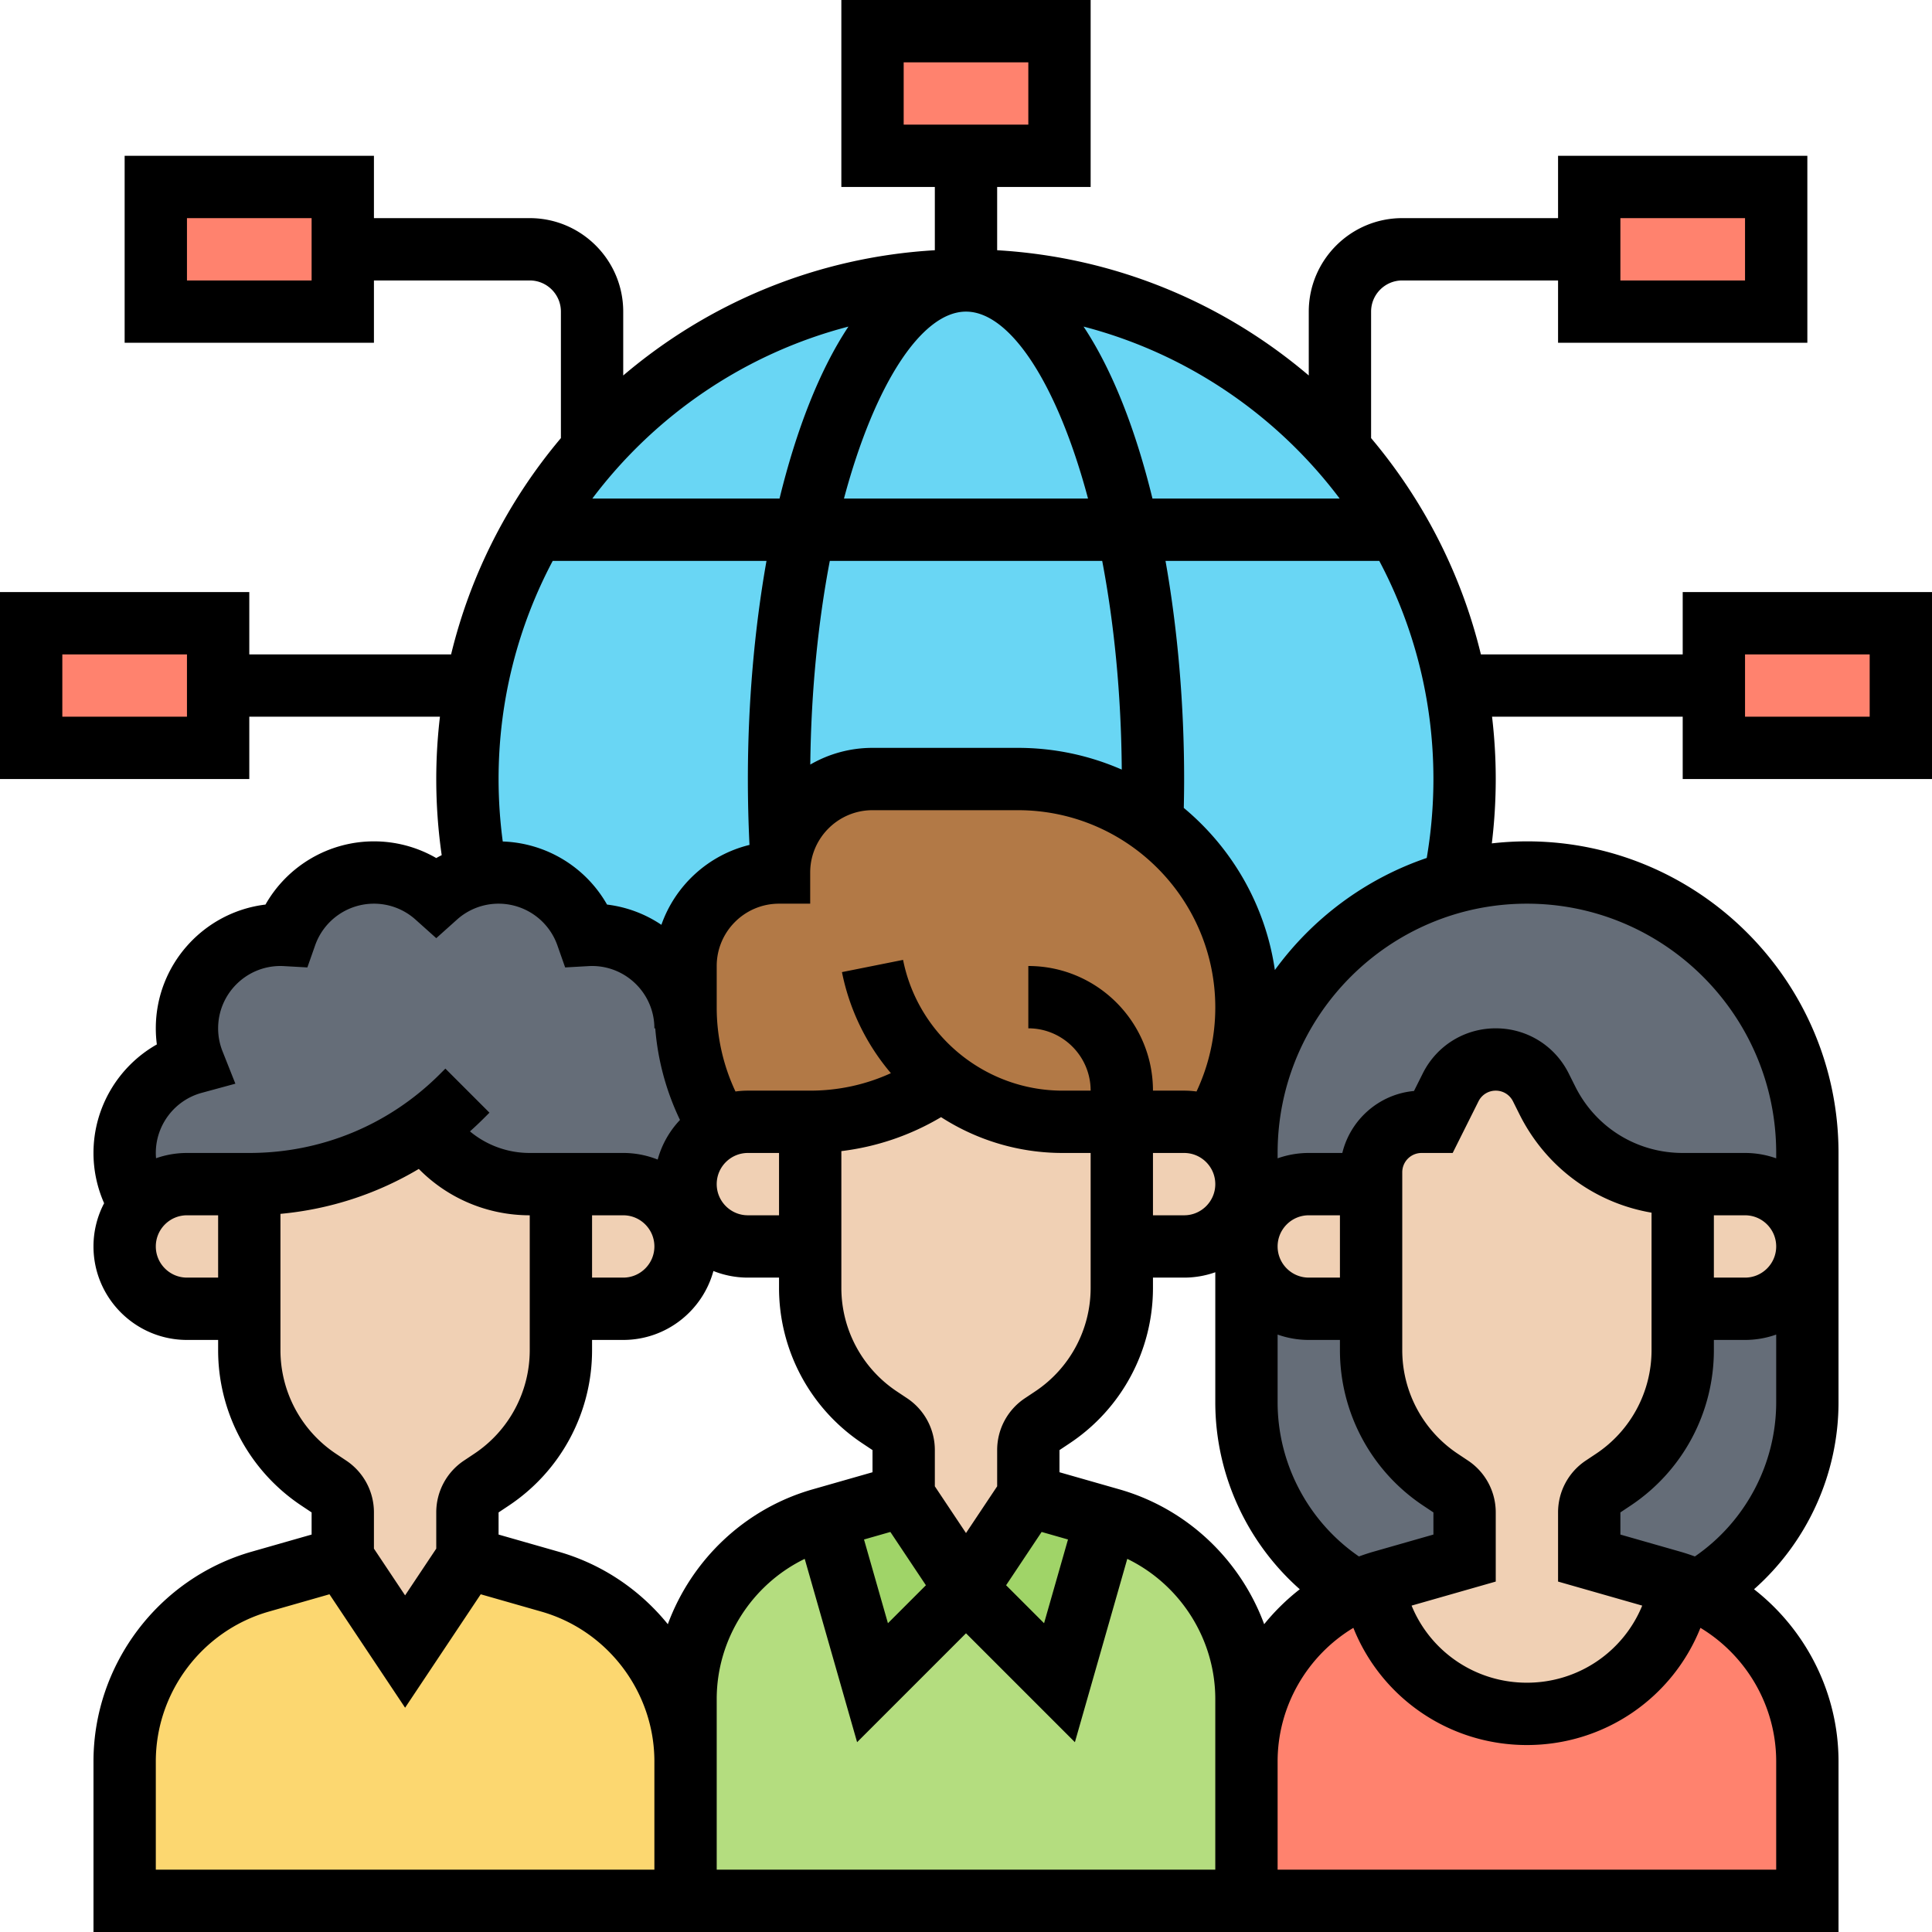 <svg xmlns="http://www.w3.org/2000/svg" width="512" height="512" viewBox="0 0 496 496" style="enable-background:new 0 0 512 512" xml:space="preserve"><path d="M175.97 262.81C175.35 250.11 164.85 240 152 240c-.46 0-.91.02-1.36.04C147.36 230.7 138.46 224 128 224c-1.94 0-3.83.23-5.63.66-1.55-7.98-2.37-16.22-2.37-24.66 0-8.2.77-16.22 2.25-24 4.36-22.98 14.87-43.8 29.75-60.66C175.45 88.76 209.77 72 248 72s72.55 16.76 96 43.34c14.88 16.86 25.39 37.68 29.75 60.66 1.48 7.78 2.25 15.8 2.25 24 0 9.07-.94 17.93-2.74 26.47C342.58 234.71 320 262.72 320 296v8c0-6.28-3.61-11.71-8.87-14.32a58.722 58.722 0 0 0 8.87-31.01c0-32.4-26.27-58.67-58.67-58.67H224c-6.62 0-12.62 2.69-16.97 7.03-4.34 4.35-7.03 10.35-7.03 16.97-13.25 0-24 10.75-24 24v10.67c0 1.39.05 2.77.15 4.14z" fill="#69D6F4" data-original="#69d6f4"/><path d="M272 8v32h-48V8zM88 64v16H40V48h48zM56 176v16H8v-32h48zm432-16v32h-48v-32zM456 48v32h-48V48z" fill="#FF826E" data-original="#ff826e"/><path d="M175.97 262.81h.18c.68 9.62 3.71 18.83 8.72 26.87-1.56.77-2.97 1.79-4.19 3-2.89 2.9-4.68 6.9-4.68 11.32h-40c-11.25 0-21.14-5.8-26.84-14.57l-.01-.01a76.919 76.919 0 0 1-15.59 8.7A77.327 77.327 0 0 1 64 304H48a15.987 15.987 0 0 0-11.95 5.35A23.893 23.893 0 0 1 32 296c0-11.07 7.5-20.38 17.69-23.16A23.814 23.814 0 0 1 48 264c0-13.25 10.75-24 24-24 .46 0 .91.02 1.36.04C76.64 230.7 85.54 224 96 224c6.15 0 11.75 2.31 16 6.12a23.97 23.97 0 0 1 10.37-5.46c1.8-.43 3.69-.66 5.63-.66 10.46 0 19.36 6.7 22.64 16.04.45-.02.9-.04 1.36-.04 12.85 0 23.35 10.11 23.97 22.81z" fill="#656D78" data-original="#656d78"/><path d="M176 452.21V488H32v-35.79c0-21.43 14.21-40.27 34.81-46.16L88 400l16 24 16-24 21.19 6.05c20.6 5.89 34.81 24.73 34.81 46.16z" fill="#FCD770" data-original="#fcd770"/><path d="M285.19 390.05c20.6 5.89 34.81 24.73 34.81 46.16V488H176v-51.79c0-21.43 14.21-40.27 34.81-46.16l1.11-.32v.01L224 432l24-24 24 24 12.08-42.26v-.01z" fill="#B4DD7F" data-original="#b4dd7f"/><path d="M284.08 389.73v.01L272 432l-24-24 16-24zM232 384l16 24-24 24-12.08-42.26v-.01z" fill="#A0D468" data-original="#a0d468"/><path d="M288 288h-15.21c-11.62 0-22.44-4.01-31.02-10.86A57.915 57.915 0 0 1 208 288h-16c-2.56 0-4.98.6-7.13 1.68a58.613 58.613 0 0 1-8.72-26.87c-.1-1.37-.15-2.75-.15-4.14V248c0-13.25 10.75-24 24-24 0-6.62 2.69-12.62 7.03-16.97 4.35-4.34 10.35-7.03 16.97-7.03h37.33c32.4 0 58.67 26.27 58.67 58.67a58.722 58.722 0 0 1-8.87 31.01A15.83 15.83 0 0 0 304 288z" fill="#B27946" data-original="#b27946"/><path d="M464 320v40c0 20.76-11.29 38.88-28.07 48.55-1.45-.68-2.96-1.27-4.5-1.79-.74-.26-1.48-.49-2.24-.71L408 400v-11.72c0-2.67 1.34-5.17 3.56-6.65l2.63-1.76A39.97 39.97 0 0 0 432 346.59V336h16c4.42 0 8.42-1.79 11.32-4.68 2.89-2.9 4.68-6.9 4.68-11.32zm-88 68.28V400l-21.19 6.05c-.76.22-1.5.45-2.24.71-1.54.52-3.05 1.11-4.5 1.79C331.29 398.88 320 380.76 320 360v-40c0 8.84 7.16 16 16 16h16v10.59a39.97 39.97 0 0 0 17.81 33.28l2.63 1.76a8.002 8.002 0 0 1 3.56 6.65zM464 296v24c0-8.84-7.16-16-16-16h-16c-14.71 0-28.16-8.31-34.73-21.47l-1.69-3.37a12.97 12.97 0 0 0-4.77-5.23A12.965 12.965 0 0 0 384 272c-4.9 0-9.39 2.77-11.58 7.16L368 288h-3.06c-7.14 0-12.94 5.8-12.94 12.94V304h-16c-4.42 0-8.42 1.79-11.32 4.68-2.89 2.9-4.68 6.9-4.68 11.32v-24c0-33.28 22.58-61.29 53.26-69.53A71.924 71.924 0 0 1 392 224c19.88 0 37.88 8.06 50.91 21.09S464 276.12 464 296z" fill="#656D78" data-original="#656d78"/><path d="M464 452.21V488H320v-35.79c0-19 11.17-35.97 28.07-43.66 1.45-.68 2.96-1.27 4.5-1.79C355.78 425.63 372.21 440 392 440s36.22-14.37 39.43-33.24c1.54.52 3.05 1.11 4.5 1.79 16.9 7.69 28.07 24.66 28.07 43.66z" fill="#FF826E" data-original="#ff826e"/><path d="M448 304c8.84 0 16 7.16 16 16 0 4.42-1.79 8.42-4.68 11.32-2.9 2.89-6.9 4.68-11.32 4.68h-16v-32z" fill="#F0D0B4" data-original="#f0d0b4"/><path d="M432 304v42.59a39.97 39.97 0 0 1-17.81 33.28l-2.63 1.76a8.002 8.002 0 0 0-3.56 6.65V400l21.19 6.05c.76.22 1.5.45 2.24.71C428.22 425.63 411.79 440 392 440s-36.22-14.37-39.43-33.24c.74-.26 1.48-.49 2.24-.71L376 400v-11.72c0-2.67-1.34-5.17-3.56-6.65l-2.63-1.76A39.97 39.97 0 0 1 352 346.59v-45.65c0-7.14 5.8-12.94 12.94-12.94H368l4.42-8.84c2.19-4.39 6.68-7.16 11.58-7.16 2.45 0 4.8.69 6.81 1.93a12.97 12.97 0 0 1 4.77 5.23l1.69 3.37A38.814 38.814 0 0 0 432 304z" fill="#F0D0B4" data-original="#f0d0b4"/><path d="M352 304v32h-16c-8.84 0-16-7.16-16-16 0-4.42 1.79-8.42 4.68-11.32 2.9-2.89 6.9-4.68 11.32-4.68zm-40.87-14.32c5.26 2.61 8.87 8.04 8.87 14.32 0 4.42-1.79 8.42-4.68 11.32-2.9 2.89-6.9 4.68-11.32 4.68h-16v-32h16c2.56 0 4.98.6 7.13 1.68z" fill="#F0D0B4" data-original="#f0d0b4"/><path d="M288 320v10.59a39.97 39.97 0 0 1-17.81 33.28l-2.63 1.76a8.002 8.002 0 0 0-3.56 6.65V384l-16 24-16-24v-11.72c0-2.67-1.34-5.17-3.56-6.65l-2.63-1.76A39.97 39.97 0 0 1 208 330.59V288c12.19 0 23.99-3.84 33.77-10.86A49.594 49.594 0 0 0 272.79 288H288z" fill="#F0D0B4" data-original="#f0d0b4"/><path d="M208 288v32h-16c-8.84 0-16-7.16-16-16 0-4.42 1.79-8.42 4.68-11.32 1.22-1.21 2.63-2.23 4.19-3A15.83 15.83 0 0 1 192 288zm-48 16c8.84 0 16 7.16 16 16 0 4.42-1.79 8.42-4.68 11.32-2.9 2.89-6.9 4.68-11.32 4.68h-16v-32z" fill="#F0D0B4" data-original="#f0d0b4"/><path d="M144 336v10.59a39.97 39.97 0 0 1-17.81 33.28l-2.63 1.76a8.002 8.002 0 0 0-3.56 6.65V400l-16 24-16-24v-11.72c0-2.67-1.34-5.17-3.56-6.65l-2.63-1.76A39.97 39.97 0 0 1 64 346.59V304c10.24 0 20.28-2.04 29.56-5.88 5.5-2.28 10.73-5.19 15.59-8.7l.01.01C114.86 298.2 124.75 304 136 304h8z" fill="#F0D0B4" data-original="#f0d0b4"/><path d="M36.05 309.35A15.987 15.987 0 0 1 48 304h16v32H48c-8.84 0-16-7.16-16-16 0-4.09 1.53-7.82 4.05-10.65z" fill="#F0D0B4" data-original="#f0d0b4"/><path d="M496 200v-48h-64v16h-51.813c-5.028-20.768-14.834-39.688-28.188-55.529V80c0-4.411 3.589-8 8-8h40v16h64V40h-64v16h-40c-13.233 0-24 10.767-24 24v16.398c-21.835-18.575-49.591-30.384-80-32.157V48h24V0h-64v48h24v16.242c-30.409 1.773-58.165 13.582-80 32.157V80c0-13.233-10.767-24-24-24H96V40H32v48h64V72h40c4.411 0 8 3.589 8 8v32.471c-13.353 15.841-23.159 34.76-28.188 55.529H64v-16H0v48h64v-16h48.946a136.786 136.786 0 0 0-.946 16c0 6.543.47 13.09 1.397 19.539-.47.241-.939.483-1.397.748A31.943 31.943 0 0 0 96 216c-11.646 0-22.237 6.338-27.845 16.229C52.316 234.135 40 247.656 40 264c0 1.391.089 2.771.267 4.136C30.408 273.714 24 284.294 24 296c0 4.487.946 8.86 2.731 12.902A23.836 23.836 0 0 0 24 320c0 13.233 10.767 24 24 24h8v2.593a47.903 47.903 0 0 0 21.375 39.939L80 388.281v5.685l-15.384 4.396C40.702 405.193 24 427.335 24 452.206V496h448v-43.794c0-17.58-8.352-33.788-21.69-44.198C463.917 395.978 472 378.501 472 360v-64c0-44.112-35.888-80-80-80a80.43 80.43 0 0 0-9.006.521A137.59 137.59 0 0 0 384 200c0-5.413-.328-10.75-.946-16H432v16zM416 56h32v16h-32zM232 16h32v16h-32zM80 72H48V56h32zM48 184H16v-16h32zm295.939-56h-48.066c-4.271-17.485-10.194-32.858-17.691-44.154 26.619 6.922 49.672 22.774 65.757 44.154zm77.665 284.207C416.777 423.998 405.245 432 392 432c-13.246 0-24.778-8.002-29.604-19.792L384 406.034v-17.753a15.967 15.967 0 0 0-7.126-13.313l-2.625-1.749A31.938 31.938 0 0 1 360 346.593v-45.648a4.95 4.95 0 0 1 4.944-4.944h8l6.632-13.266c.844-1.687 2.539-2.735 4.424-2.735s3.58 1.048 4.422 2.731l1.689 3.381c6.771 13.539 19.339 22.73 33.889 25.213v35.268a31.935 31.935 0 0 1-14.248 26.625l-2.626 1.75A15.969 15.969 0 0 0 400 388.281v17.753zm-97.054 4.772c-6.066-16.443-19.684-29.624-37.165-34.618l-15.386-4.396v-5.684l2.627-1.751A47.9 47.9 0 0 0 296 330.593V328h8a23.89 23.89 0 0 0 8-1.376V360c0 18.501 8.083 35.978 21.69 48.008a56.425 56.425 0 0 0-9.14 8.971zM152 312h8c4.411 0 8 3.589 8 8s-3.589 8-8 8h-8zm0 34.593V344h8c11.052 0 20.378-7.512 23.154-17.697A23.874 23.874 0 0 0 192 328h8v2.593a47.903 47.903 0 0 0 21.375 39.939l2.625 1.749v5.685l-15.384 4.396c-17.482 4.994-31.1 18.175-37.166 34.618-7.078-8.739-16.765-15.389-28.065-18.618l-15.386-4.396v-5.684l2.627-1.751A47.902 47.902 0 0 0 152 346.593zM200 312h-8c-4.411 0-8-3.589-8-8s3.589-8 8-8h8zm28.583 81.297 9.123 13.684-9.749 9.749-6.142-21.499zM240 381.578v-9.297a15.967 15.967 0 0 0-7.126-13.313l-2.625-1.749A31.938 31.938 0 0 1 216 330.593v-35.072a65.361 65.361 0 0 0 25.599-8.717c9.073 5.843 19.822 9.196 31.193 9.196H280v34.593a31.935 31.935 0 0 1-14.248 26.625l-2.626 1.75A15.969 15.969 0 0 0 256 372.281v9.297l-8 12zm27.417 11.718 6.768 1.934-6.142 21.499-9.749-9.749zM312 304c0 4.411-3.589 8-8 8h-8v-16h8c4.411 0 8 3.589 8 8zm53.375 82.532 2.625 1.749v5.685l-15.384 4.396c-1.27.363-2.514.778-3.742 1.225C335.918 390.68 328 375.846 328 360v-17.376a23.89 23.89 0 0 0 8 1.376h8v2.593a47.904 47.904 0 0 0 21.375 39.939zM344 328h-8c-4.411 0-8-3.589-8-8s3.589-8 8-8h8zm-36.818-47.783A24.21 24.21 0 0 0 304 280h-8c0-17.645-14.355-32-32-32v16c8.822 0 16 7.178 16 16h-7.208c-19.837 0-37.058-14.118-40.947-33.568l-15.689 3.137a57.44 57.44 0 0 0 12.561 25.944C222.255 278.467 215.232 280 208 280h-16c-1.079 0-2.14.079-3.182.217a50.611 50.611 0 0 1-4.818-21.55V248c0-8.822 7.178-16 16-16h8v-8c0-8.822 7.178-16 16-16h37.333C289.271 208 312 230.729 312 258.667a50.611 50.611 0 0 1-4.818 21.55zM261.333 192H224a31.79 31.79 0 0 0-15.977 4.288c.212-19.096 2.054-36.775 5.01-52.288h69.934c3.023 15.862 4.879 33.989 5.021 53.578A66.273 66.273 0 0 0 261.333 192zm-44.664-64c7.895-29.559 20.014-48 31.331-48s23.435 18.441 31.331 48zm1.149-44.154c-7.497 11.296-13.42 26.669-17.691 44.154h-48.066c16.085-21.38 39.138-37.232 65.757-44.154zM141.896 144h54.883c-3.162 17.841-4.78 37.089-4.78 56 0 5.651.145 11.325.415 16.914-10.546 2.574-19.059 10.385-22.615 20.513a31.793 31.793 0 0 0-13.955-5.198 32.047 32.047 0 0 0-26.773-16.193A121.555 121.555 0 0 1 128 200c0-20.214 5.031-39.272 13.896-56zM48 328c-4.411 0-8-3.589-8-8s3.589-8 8-8h8v16zm16-32H48a23.89 23.89 0 0 0-7.938 1.355c-.038-.449-.062-.9-.062-1.355 0-7.201 4.848-13.549 11.789-15.437l8.638-2.349-3.301-8.321A15.907 15.907 0 0 1 56 264c0-8.822 7.178-16 16-16 .305 0 .606.012.906.028l6.005.339 1.994-5.674A16.02 16.02 0 0 1 96 232c3.94 0 7.728 1.447 10.664 4.076l5.336 4.778 5.336-4.778A15.965 15.965 0 0 1 128 232a16.02 16.02 0 0 1 15.095 10.693l1.994 5.674 6.005-.339c.3-.017.602-.028.906-.028 8.822 0 16 7.178 16 16h.221a66.566 66.566 0 0 0 6.352 23.524 23.981 23.981 0 0 0-5.727 10.172 23.874 23.874 0 0 0-8.846-1.697h-24a23.932 23.932 0 0 1-15.349-5.54 88.097 88.097 0 0 0 3.633-3.43l1.373-1.373-11.314-11.314-1.373 1.373C99.89 288.797 82.499 296 64 296zm8 50.593v-34.961c12.662-1.171 24.738-5.113 35.519-11.535C114.959 307.656 125.146 312 136 312v34.593a31.935 31.935 0 0 1-14.248 26.625l-2.626 1.75A15.969 15.969 0 0 0 112 388.281v9.297l-8 12-8-12v-9.297a15.967 15.967 0 0 0-7.126-13.313l-2.625-1.749A31.938 31.938 0 0 1 72 346.593zM168 480H40v-27.794c0-17.765 11.93-33.58 29.012-38.46l15.571-4.449L104 438.422l19.417-29.125 15.572 4.45c17.081 4.88 29.011 20.695 29.011 38.46zm144 0H184v-43.794c0-15.443 9.018-29.408 22.595-36.002l13.448 47.066L248 419.313l27.957 27.957 13.448-47.067c13.577 6.594 22.595 20.56 22.595 36.003v16zm144-27.794V480H328v-27.794c0-14.215 7.643-27.176 19.448-34.29C354.596 435.817 371.993 448 392 448c20.006 0 37.403-12.183 44.552-30.085C448.357 425.03 456 437.991 456 452.206zm-20.874-52.62a55.617 55.617 0 0 0-3.741-1.225l-15.386-4.396v-5.684l2.627-1.751A47.9 47.9 0 0 0 440 346.593V344h8a23.89 23.89 0 0 0 8-1.376V360c0 15.846-7.918 30.68-20.874 39.586zM440 312h8c4.411 0 8 3.589 8 8s-3.589 8-8 8h-8zm16-16v1.376a23.89 23.89 0 0 0-8-1.376h-16c-11.754 0-22.321-6.531-27.577-17.042l-1.69-3.382C399.161 268.436 391.983 264 384 264s-15.161 4.436-18.733 11.578l-2.255 4.511c-8.981.824-16.316 7.351-18.399 15.911H336a23.89 23.89 0 0 0-8 1.376V296c0-35.29 28.71-64 64-64s64 28.71 64 64zm-128.705-46.965c-2.421-16.652-11.013-31.328-23.382-41.621.052-2.471.087-4.948.087-7.414 0-18.911-1.618-38.159-4.78-56h54.883C362.969 160.728 368 179.786 368 200c0 6.806-.582 13.6-1.714 20.264-15.784 5.374-29.361 15.54-38.991 28.771zM448 168h32v16h-32z" data-original="#000000"/></svg>